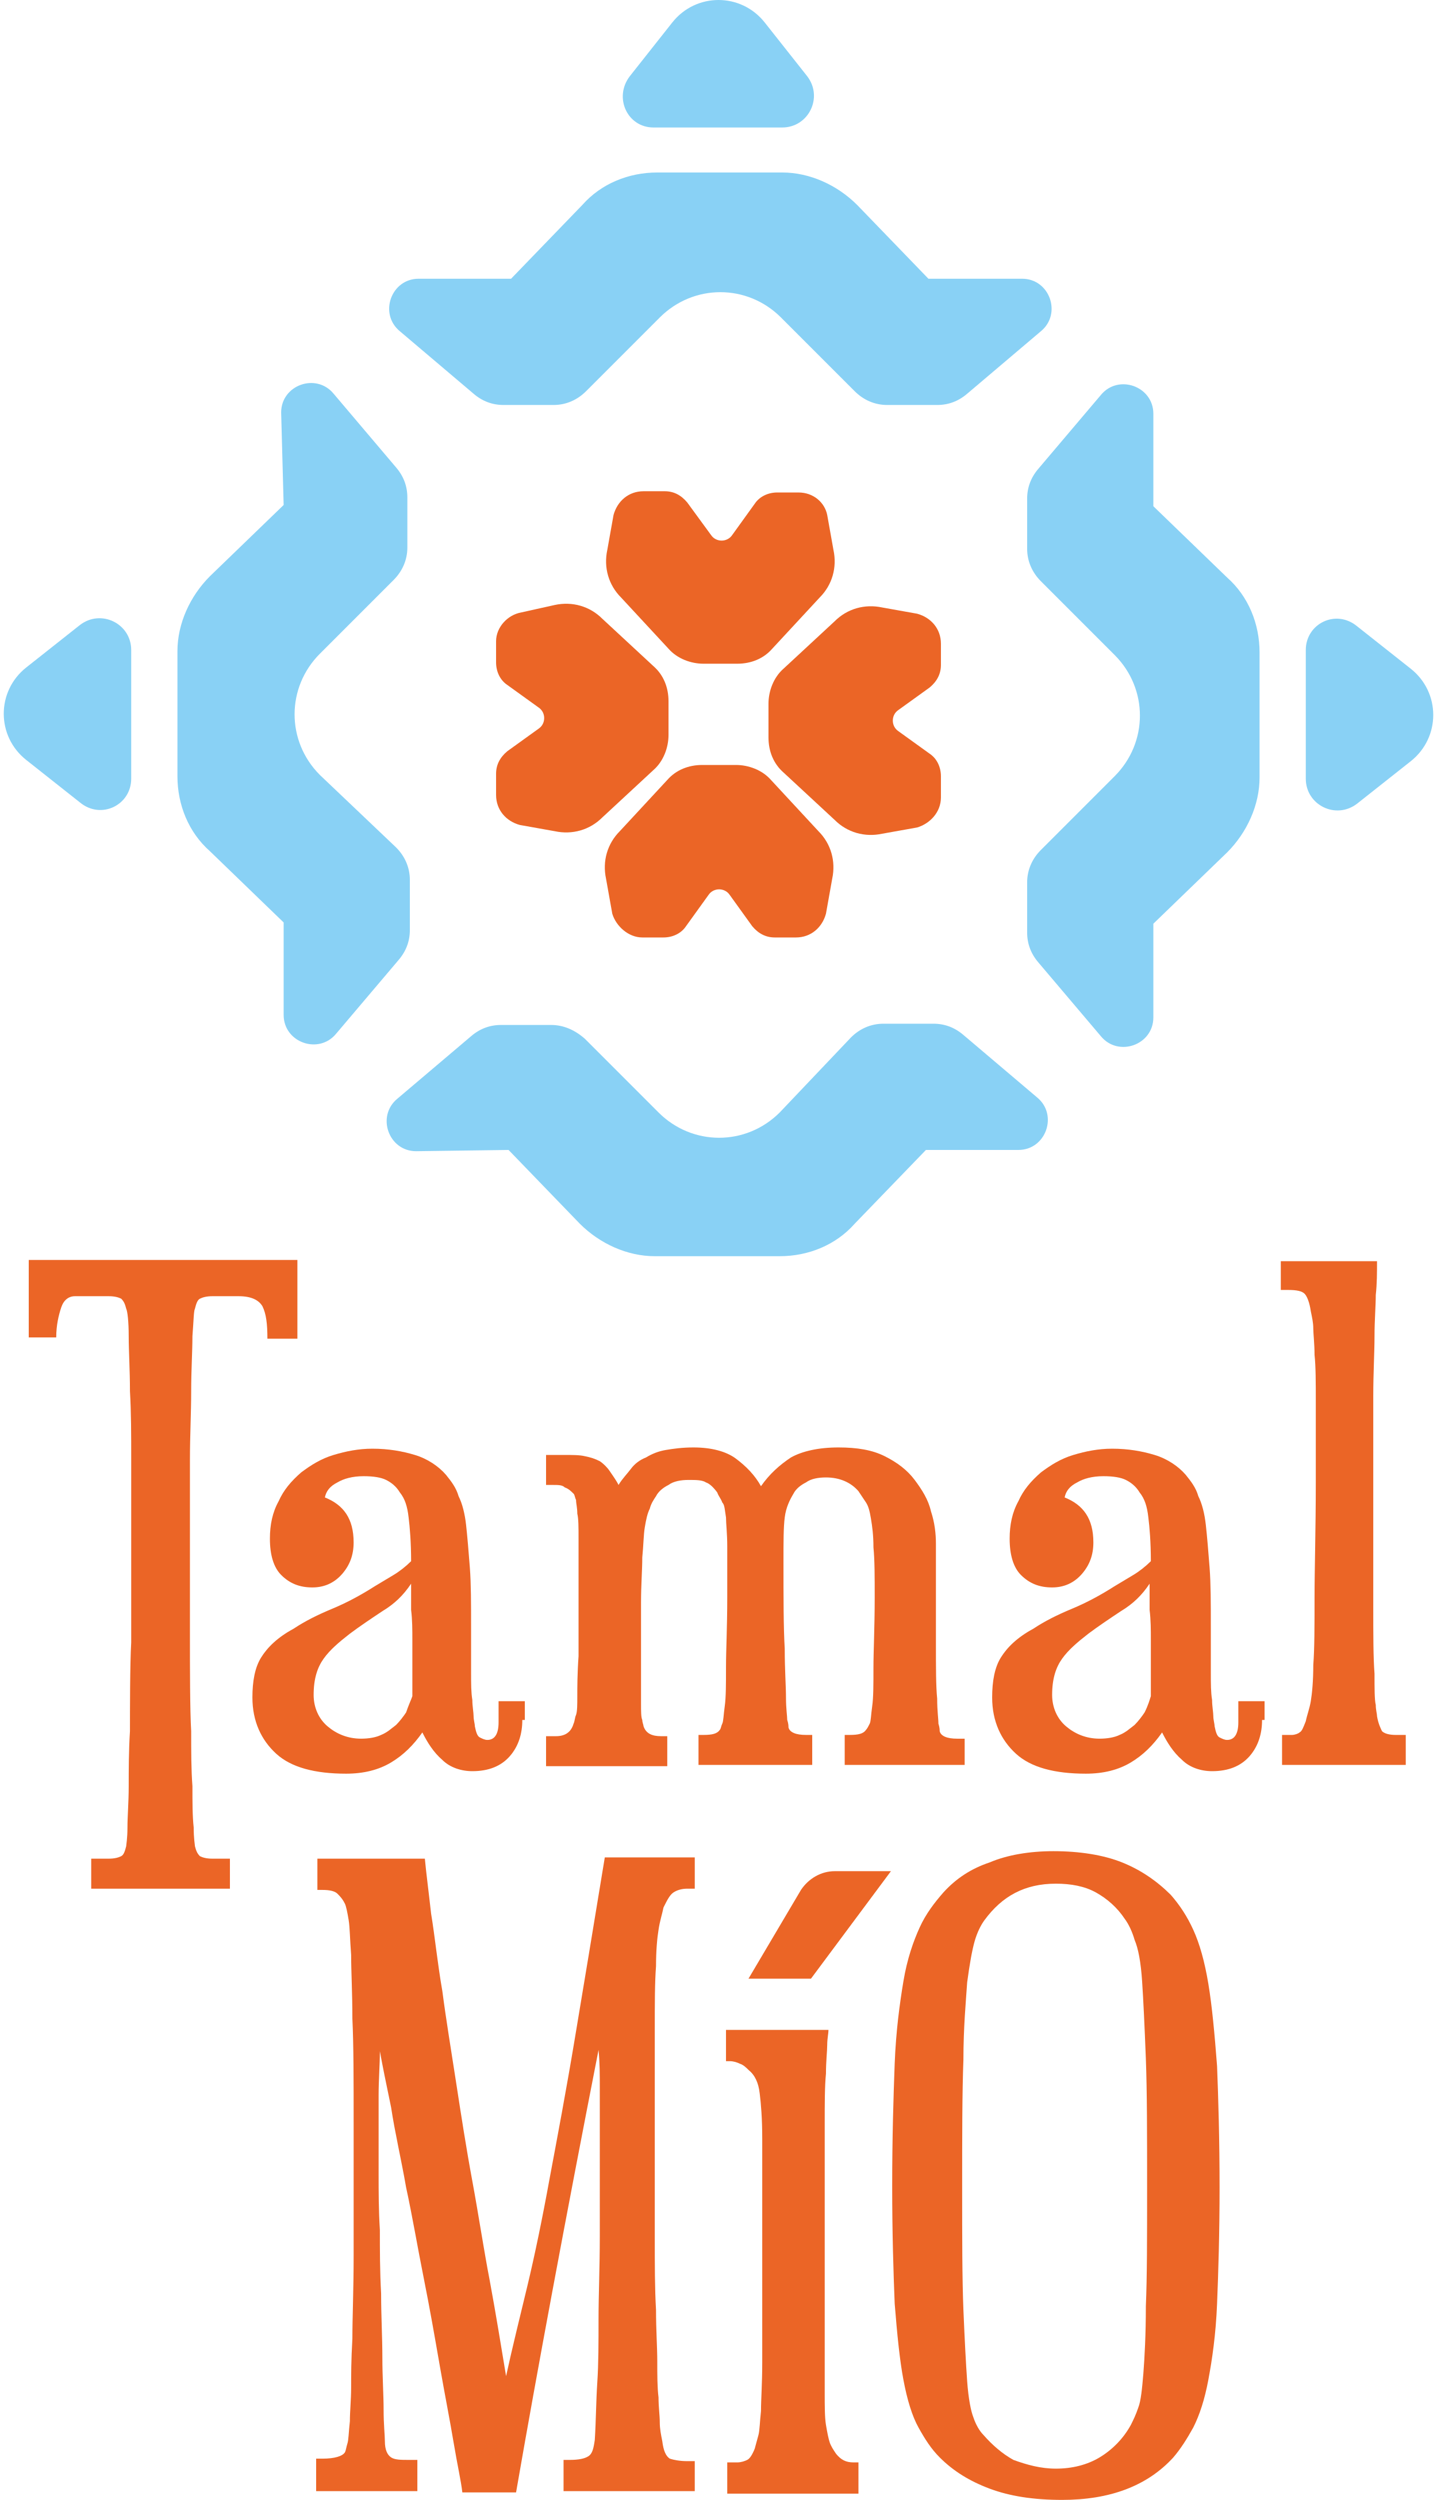 <?xml version="1.0" encoding="utf-8"?>
<!-- Generator: Adobe Illustrator 23.0.1, SVG Export Plug-In . SVG Version: 6.00 Build 0)  -->
<svg version="1.1" id="Capa_1" xmlns="http://www.w3.org/2000/svg" xmlns:xlink="http://www.w3.org/1999/xlink" x="0px" y="0px"
	 viewBox="0 0 115 200" style="enable-background:new 0 0 115 200;" xml:space="preserve">
<style type="text/css">
	.st0{fill:#EB6526;}
	.st1{fill:#89D1F5;}
</style>
<g>
	<path class="st0" d="M23.7,107.1h-2.3c0-1.2-0.1-2-0.4-2.6c-0.3-0.5-0.9-0.8-1.9-0.8h-2.1c-0.5,0-0.8,0.1-1,0.2
		c-0.2,0.1-0.3,0.4-0.4,0.8c-0.1,0.2-0.1,0.9-0.2,2.2c0,1.2-0.1,2.7-0.1,4.4c0,1.7-0.1,3.6-0.1,5.5v5.4v4.2c0,1.6,0,3.3,0,5
		c0,1.7,0,5.5,0.1,7.1c0,1.6,0,3.1,0.1,4.4c0,1.3,0,2.4,0.1,3.3c0,0.9,0.1,1.4,0.1,1.5c0.1,0.4,0.2,0.6,0.4,0.8
		c0.2,0.1,0.5,0.2,1,0.2h1.4v2.4H7.3v-2.4h1.4c0.5,0,0.8-0.1,1-0.2c0.2-0.1,0.3-0.4,0.4-0.8c0-0.1,0.1-0.6,0.1-1.5
		c0-0.9,0.1-2,0.1-3.3c0-1.3,0-2.8,0.1-4.4c0-1.6,0-5.4,0.1-7.1c0-1.7,0-3.4,0-4.9v-4.3v-5.4c0-2,0-3.8-0.1-5.5
		c0-1.7-0.1-3.2-0.1-4.4c0-1.2-0.1-2-0.2-2.2c-0.1-0.4-0.2-0.6-0.4-0.8c-0.2-0.1-0.5-0.2-1-0.2H6c-0.5,0-0.9,0.3-1.1,0.9
		c-0.2,0.6-0.4,1.4-0.4,2.4H2.3v-6.2h21.5V107.1z"/>
	<path class="st0" d="M41.8,137.6c0,1.1-0.3,2.1-1,2.9c-0.7,0.8-1.7,1.2-3,1.2c-0.9,0-1.8-0.3-2.4-0.9c-0.7-0.6-1.2-1.4-1.6-2.2
		c-0.7,1-1.5,1.8-2.5,2.4c-1,0.6-2.2,0.9-3.6,0.9c-2.5,0-4.4-0.5-5.6-1.6c-1.2-1.1-1.9-2.6-1.9-4.5c0-1.3,0.2-2.4,0.7-3.2
		c0.5-0.8,1.3-1.6,2.6-2.3c0.9-0.6,1.9-1.1,3.1-1.6c1.2-0.5,2.3-1.1,3.4-1.8c0.5-0.3,1-0.6,1.5-0.9c0.5-0.3,1-0.7,1.4-1.1
		c0-1.5-0.1-2.7-0.2-3.5c-0.1-0.9-0.3-1.5-0.7-2c-0.3-0.5-0.7-0.8-1.1-1c-0.4-0.2-1-0.3-1.8-0.3c-0.9,0-1.6,0.2-2.1,0.5
		c-0.6,0.3-0.9,0.7-1,1.2c1.5,0.6,2.3,1.7,2.3,3.6c0,1-0.3,1.8-0.9,2.5c-0.6,0.7-1.4,1.1-2.4,1.1c-1,0-1.8-0.3-2.5-1
		c-0.6-0.6-0.9-1.6-0.9-2.9c0-1.1,0.2-2.1,0.7-3c0.4-0.9,1-1.6,1.8-2.3c0.8-0.6,1.6-1.1,2.6-1.4c1-0.3,2-0.5,3.1-0.5
		c1.3,0,2.4,0.2,3.4,0.5c1,0.3,1.9,0.9,2.5,1.6c0.4,0.5,0.8,1,1,1.7c0.3,0.6,0.5,1.4,0.6,2.3c0.1,0.9,0.2,2.1,0.3,3.4
		c0.1,1.3,0.1,2.9,0.1,4.8v3.6c0,0.9,0,1.6,0.1,2.2c0,0.5,0.1,1,0.1,1.3c0,0.3,0.1,0.6,0.1,0.8c0.1,0.5,0.2,0.8,0.4,0.9
		c0.2,0.1,0.4,0.2,0.6,0.2c0.6,0,0.9-0.5,0.9-1.4v-1.7h2.1V137.6z M33,135.7v-2.1c0-0.8,0-1.6,0-2.4c0-0.8,0-1.6-0.1-2.4
		c0-0.8,0-1.5,0-2.1c-0.6,0.9-1.3,1.6-2.3,2.2c-0.9,0.6-1.8,1.2-2.6,1.8c-0.9,0.7-1.6,1.3-2.1,2c-0.5,0.7-0.8,1.6-0.8,2.9
		c0,1,0.4,1.9,1.1,2.5c0.7,0.6,1.6,1,2.7,1c0.6,0,1.2-0.1,1.6-0.3c0.5-0.2,0.8-0.5,1.2-0.8c0.3-0.3,0.6-0.7,0.8-1
		C32.7,136.4,32.9,136,33,135.7"/>
	<path class="st0" d="M77.3,141.2h-9.7v-2.4H68c0.7,0,1.1-0.1,1.3-0.4c0.1-0.1,0.2-0.3,0.3-0.5c0.1-0.2,0.1-0.7,0.2-1.4
		c0.1-0.7,0.1-1.7,0.1-3.1c0-1.3,0.1-3.2,0.1-5.6c0-1.7,0-3-0.1-4c0-1-0.1-1.7-0.2-2.3c-0.1-0.6-0.2-1-0.4-1.3
		c-0.2-0.3-0.4-0.6-0.6-0.9c-0.6-0.7-1.5-1.1-2.6-1.1c-0.6,0-1.2,0.1-1.6,0.4c-0.4,0.2-0.8,0.5-1,0.9c-0.3,0.5-0.6,1.1-0.7,1.9
		c-0.1,0.8-0.1,1.9-0.1,3.5c0,3,0,5.3,0.1,7c0,1.7,0.1,3,0.1,3.9c0,0.9,0.1,1.5,0.1,1.8c0.1,0.3,0.1,0.5,0.1,0.6
		c0.1,0.4,0.6,0.6,1.4,0.6H65v2.4h-9.1v-2.4h0.4c0.7,0,1.1-0.1,1.3-0.4c0.1-0.1,0.1-0.3,0.2-0.5c0.1-0.2,0.1-0.7,0.2-1.4
		c0.1-0.7,0.1-1.8,0.1-3.1c0-1.4,0.1-3.2,0.1-5.6c0-1.7,0-3.1,0-4.1c0-1-0.1-1.8-0.1-2.3c-0.1-0.6-0.1-1-0.3-1.2
		c-0.1-0.3-0.3-0.5-0.4-0.8c-0.3-0.4-0.6-0.7-0.9-0.8c-0.3-0.2-0.8-0.2-1.4-0.2c-0.6,0-1.2,0.1-1.6,0.4c-0.4,0.2-0.8,0.5-1,0.9
		c-0.2,0.3-0.4,0.6-0.5,1c-0.2,0.4-0.3,0.9-0.4,1.5c-0.1,0.6-0.1,1.4-0.2,2.4c0,1-0.1,2.2-0.1,3.6v5.2c0,1.3,0,2.2,0,2.9
		c0,0.6,0,1.1,0.1,1.3c0,0.2,0.1,0.4,0.1,0.5c0.2,0.6,0.7,0.8,1.4,0.8h0.5v2.4h-9.7v-2.4h0.8c0.7,0,1.2-0.3,1.4-1
		c0.1-0.2,0.1-0.5,0.2-0.7c0.1-0.3,0.1-0.8,0.1-1.5c0-0.7,0-1.8,0.1-3.2c0-1.4,0-3.4,0-6v-3.4c0-0.9,0-1.6-0.1-2
		c0-0.5-0.1-0.8-0.1-1.1c-0.1-0.2-0.1-0.4-0.2-0.5c-0.2-0.2-0.4-0.4-0.7-0.5c-0.2-0.2-0.5-0.2-1-0.2h-0.5v-2.4h1.4
		c0.7,0,1.3,0,1.7,0.1c0.5,0.1,0.8,0.2,1.2,0.4c0.3,0.2,0.6,0.5,0.8,0.8c0.2,0.3,0.5,0.7,0.7,1.1c0.3-0.5,0.7-0.9,1-1.3
		c0.3-0.4,0.7-0.7,1.2-0.9c0.5-0.3,1-0.5,1.6-0.6c0.6-0.1,1.3-0.2,2.2-0.2c1.4,0,2.6,0.3,3.4,0.9c0.8,0.6,1.5,1.3,2,2.2
		c0.7-1,1.5-1.7,2.4-2.3c0.9-0.5,2.2-0.8,3.8-0.8c1.5,0,2.7,0.2,3.7,0.7c1,0.5,1.8,1.1,2.4,1.9c0.6,0.8,1.1,1.6,1.3,2.5
		c0.3,0.9,0.4,1.8,0.4,2.6c0,3.4,0,6,0,8c0,1.9,0,3.4,0.1,4.4c0,1,0.1,1.6,0.1,2c0.1,0.3,0.1,0.5,0.1,0.6c0.1,0.4,0.6,0.6,1.4,0.6
		h0.6V141.2z"/>
	<path class="st0" d="M101,137.6c0,1.1-0.3,2.1-1,2.9c-0.7,0.8-1.7,1.2-3,1.2c-0.9,0-1.8-0.3-2.4-0.9c-0.7-0.6-1.2-1.4-1.6-2.2
		c-0.7,1-1.5,1.8-2.5,2.4c-1,0.6-2.2,0.9-3.6,0.9c-2.5,0-4.4-0.5-5.6-1.6c-1.2-1.1-1.9-2.6-1.9-4.5c0-1.3,0.2-2.4,0.7-3.2
		c0.5-0.8,1.3-1.6,2.6-2.3c0.9-0.6,1.9-1.1,3.1-1.6c1.2-0.5,2.3-1.1,3.4-1.8c0.5-0.3,1-0.6,1.5-0.9c0.5-0.3,1-0.7,1.4-1.1
		c0-1.5-0.1-2.7-0.2-3.5c-0.1-0.9-0.3-1.5-0.7-2c-0.3-0.5-0.7-0.8-1.1-1c-0.4-0.2-1-0.3-1.8-0.3c-0.9,0-1.6,0.2-2.1,0.5
		c-0.6,0.3-0.9,0.7-1,1.2c1.5,0.6,2.3,1.7,2.3,3.6c0,1-0.3,1.8-0.9,2.5c-0.6,0.7-1.4,1.1-2.4,1.1c-1,0-1.8-0.3-2.5-1
		c-0.6-0.6-0.9-1.6-0.9-2.9c0-1.1,0.2-2.1,0.7-3c0.4-0.9,1-1.6,1.8-2.3c0.8-0.6,1.6-1.1,2.6-1.4c1-0.3,2-0.5,3.1-0.5
		c1.3,0,2.4,0.2,3.4,0.5c1,0.3,1.9,0.9,2.5,1.6c0.4,0.5,0.8,1,1,1.7c0.3,0.6,0.5,1.4,0.6,2.3c0.1,0.9,0.2,2.1,0.3,3.4
		c0.1,1.3,0.1,2.9,0.1,4.8v3.6c0,0.9,0,1.6,0.1,2.2c0,0.5,0.1,1,0.1,1.3c0,0.3,0.1,0.6,0.1,0.8c0.1,0.5,0.2,0.8,0.4,0.9
		c0.2,0.1,0.4,0.2,0.6,0.2c0.6,0,0.9-0.5,0.9-1.4v-1.7h2.1V137.6z M92.1,135.7v-2.1c0-0.8,0-1.6,0-2.4c0-0.8,0-1.6-0.1-2.4
		c0-0.8,0-1.5,0-2.1c-0.6,0.9-1.3,1.6-2.3,2.2c-0.9,0.6-1.8,1.2-2.6,1.8c-0.9,0.7-1.6,1.3-2.1,2c-0.5,0.7-0.8,1.6-0.8,2.9
		c0,1,0.4,1.9,1.1,2.5c0.7,0.6,1.6,1,2.7,1c0.6,0,1.2-0.1,1.6-0.3c0.5-0.2,0.8-0.5,1.2-0.8c0.3-0.3,0.6-0.7,0.8-1
		C91.9,136.4,92,136,92.1,135.7"/>
	<path class="st0" d="M112.7,141.2h-10.1v-2.4h0.8c0.2,0,0.5-0.1,0.6-0.2c0.2-0.1,0.3-0.4,0.5-0.9c0.1-0.5,0.3-1,0.4-1.6
		c0.1-0.6,0.2-1.6,0.2-2.9c0.1-1.3,0.1-3.1,0.1-5.4c0-2.3,0.1-5.4,0.1-9.2v-6.4c0-1.6,0-2.9-0.1-3.8c0-0.9-0.1-1.7-0.1-2.1
		c0-0.5-0.1-0.9-0.2-1.4c-0.1-0.7-0.3-1.2-0.5-1.4c-0.2-0.2-0.6-0.3-1.3-0.3h-0.6v-2.3h7.7c0,0.9,0,1.8-0.1,2.7c0,0.9-0.1,2-0.1,3.3
		c0,1.3-0.1,2.9-0.1,4.8c0,1.9,0,4.3,0,7.2c0,4,0,7.2,0,9.6c0,2.3,0,4.1,0.1,5.4c0,1.2,0,2.1,0.1,2.5c0,0.4,0.1,0.7,0.1,0.9
		c0.1,0.6,0.3,1,0.4,1.2c0.2,0.2,0.6,0.3,1.1,0.3h0.8V141.2z"/>
	<path class="st0" d="M55.5,199.3H45.1v-2.5h0.5c0.7,0,1.2-0.1,1.5-0.3c0.3-0.2,0.4-0.6,0.5-1.3c0.1-1.6,0.1-3.1,0.2-4.6
		c0.1-1.5,0.1-3.2,0.1-5.1c0-1.9,0.1-4.1,0.1-6.6c0-2.5,0-5.5,0-9.1V167c0-1,0-2-0.1-3c-2.7,13.8-4.9,25.6-6.6,35.4H37
		c-0.1-0.9-0.4-2.2-0.7-4c-0.3-1.8-0.7-3.8-1.1-6.1c-0.4-2.3-0.8-4.6-1.3-7.1c-0.5-2.5-0.9-4.9-1.4-7.2c-0.4-2.3-0.9-4.4-1.2-6.4
		c-0.4-1.9-0.7-3.4-0.9-4.5c0,1.1-0.1,2.3-0.1,3.5c0,1.2,0,2.4,0,3.5c0,0.6,0,1.6,0,2.9c0,1.3,0,2.8,0.1,4.4c0,1.6,0,3.3,0.1,5.1
		c0,1.8,0.1,3.5,0.1,5.1c0,1.6,0.1,3,0.1,4.2c0,1.2,0.1,2,0.1,2.5c0,0.7,0.2,1.1,0.5,1.3c0.3,0.2,0.8,0.2,1.4,0.2h0.7v2.5h-8.1v-2.6
		h0.5c1,0,1.6-0.2,1.8-0.5c0.1-0.2,0.1-0.4,0.2-0.7s0.1-0.9,0.2-1.8c0-0.8,0.1-1.7,0.1-2.7c0-0.9,0-2.2,0.1-3.9
		c0-1.7,0.1-3.9,0.1-6.6c0-2.7,0-6.3,0-10.7c0-3.4,0-6.2-0.1-8.3c0-2.1-0.1-3.8-0.1-5.1c-0.1-1.3-0.1-2.2-0.2-2.8
		c-0.1-0.6-0.2-1.1-0.3-1.3c-0.2-0.4-0.4-0.6-0.6-0.8c-0.2-0.2-0.6-0.3-1.2-0.3h-0.4v-2.5h8.6c0.1,1.1,0.3,2.6,0.5,4.4
		c0.3,1.8,0.5,3.9,0.9,6.2c0.3,2.3,0.7,4.7,1.1,7.3c0.4,2.6,0.8,5.2,1.3,7.9c0.5,2.7,0.9,5.4,1.4,8c0.5,2.7,0.9,5.2,1.3,7.6
		c0.5-2.3,1.1-4.7,1.7-7.2c0.6-2.5,1.2-5.4,1.8-8.7c0.6-3.2,1.3-6.9,2-11.1c0.7-4.2,1.5-9,2.4-14.5h7.2v2.5H55
		c-0.4,0-0.8,0.1-1.1,0.3c-0.3,0.2-0.5,0.6-0.8,1.2c-0.1,0.5-0.3,1.1-0.4,1.8c-0.1,0.6-0.2,1.6-0.2,2.9c-0.1,1.3-0.1,3-0.1,5.1
		c0,2.1,0,5,0,8.5v8c0,2.3,0,4.2,0.1,5.9c0,1.6,0.1,3,0.1,4.1c0,1.1,0,2.1,0.1,2.9c0,0.8,0.1,1.4,0.1,2c0,0.5,0.1,1,0.2,1.5
		c0.1,0.8,0.3,1.2,0.6,1.4c0.3,0.1,0.8,0.2,1.4,0.2h0.6V199.3z"/>
	<path class="st0" d="M85,200c-2.3,0-4.2-0.3-5.8-0.9c-1.6-0.6-2.9-1.4-4-2.5c-0.7-0.7-1.2-1.5-1.7-2.4c-0.5-0.9-0.9-2.2-1.2-3.8
		c-0.3-1.6-0.5-3.6-0.7-6.1c-0.1-2.5-0.2-5.6-0.2-9.4c0-3.9,0.1-7.1,0.2-9.8c0.1-2.6,0.4-4.8,0.7-6.6c0.3-1.8,0.8-3.2,1.3-4.3
		c0.5-1.1,1.2-2,1.9-2.8c1-1.1,2.2-1.9,3.7-2.4c1.4-0.6,3.2-0.9,5.1-0.9c2.1,0,4,0.3,5.5,0.9c1.5,0.6,2.8,1.5,3.9,2.6
		c0.7,0.8,1.3,1.7,1.8,2.8c0.5,1.1,0.9,2.5,1.2,4.3c0.3,1.8,0.5,4,0.7,6.6c0.1,2.6,0.2,5.9,0.2,9.7c0,3.7-0.1,6.8-0.2,9.3
		c-0.1,2.5-0.4,4.5-0.7,6.1c-0.3,1.6-0.7,2.8-1.2,3.8c-0.5,0.9-1,1.7-1.6,2.4C91.8,198.9,88.8,200,85,200 M84.5,197.5
		c1.3,0,2.5-0.3,3.5-0.9c1-0.6,1.9-1.5,2.5-2.6c0.2-0.4,0.4-0.8,0.6-1.4c0.2-0.5,0.3-1.5,0.4-2.7c0.1-1.3,0.2-3.1,0.2-5.4
		c0.1-2.3,0.1-5.5,0.1-9.4c0-4.3,0-7.8-0.1-10.4c-0.1-2.6-0.2-4.7-0.3-6.2c-0.1-1.5-0.3-2.6-0.6-3.3c-0.2-0.7-0.5-1.3-0.8-1.7
		c-0.6-0.9-1.4-1.6-2.3-2.1c-0.9-0.5-2-0.7-3.2-0.7c-2.5,0-4.3,1-5.7,2.9c-0.3,0.4-0.6,1-0.8,1.7c-0.2,0.7-0.4,1.8-0.6,3.3
		c-0.1,1.5-0.3,3.6-0.3,6.2c-0.1,2.6-0.1,6.1-0.1,10.3c0,4,0,7.2,0.1,9.7c0.1,2.4,0.2,4.3,0.3,5.7c0.1,1.4,0.3,2.4,0.5,2.9
		c0.2,0.6,0.5,1.1,0.8,1.4c0.7,0.8,1.5,1.5,2.4,2C82.2,197.2,83.3,197.5,84.5,197.5"/>
	<path class="st0" d="M71.3,149.7h-4.5c-1.1,0-2.1,0.6-2.7,1.5l-4.2,7.1h5L71.3,149.7z"/>
	<path class="st0" d="M66.9,196.3c-0.2-0.3-0.4-0.6-0.5-0.9c-0.1-0.3-0.2-0.8-0.3-1.4c-0.1-0.6-0.1-1.5-0.1-2.6c0-1.1,0-2.6,0-4.6
		c0-0.3,0-8.3,0-11.8c0-2,0-3.7,0-5.1c0-1.6,0-3,0.1-4c0-1,0.1-1.8,0.1-2.3c0-0.5,0.1-0.9,0.1-1.2h-8.2v2.5h0.3
		c0.3,0,0.6,0.1,0.8,0.2c0.3,0.1,0.5,0.3,0.7,0.5c0.5,0.4,0.8,1,0.9,1.9c0.1,0.8,0.2,2,0.2,3.6c0,0.8,0,1.6,0,2.4h0
		c0,1.2,0,14.6,0,15.5c0,1.7-0.1,3-0.1,3.9c-0.1,0.9-0.1,1.5-0.2,1.9c-0.1,0.4-0.2,0.7-0.3,1.1c-0.2,0.5-0.4,0.8-0.6,0.9
		c-0.2,0.1-0.5,0.2-0.8,0.2h-0.8v2.5h10.5V197h-0.4C67.7,197,67.3,196.8,66.9,196.3"/>
	<path class="st1" d="M74.3,22.3l-5.7-5.9c-1.6-1.6-3.8-2.6-6-2.6h-5h-5c-2.3,0-4.5,0.9-6,2.6l-5.7,5.9l-7.4,0
		c-2.2,0-3.2,2.8-1.5,4.2l5.9,5c0.7,0.6,1.5,0.9,2.4,0.9h4c1,0,1.9-0.4,2.6-1.1l5.9-5.9c2.7-2.7,7-2.7,9.7,0l5.9,5.9
		c0.7,0.7,1.6,1.1,2.6,1.1h4c0.9,0,1.7-0.3,2.4-0.9l5.9-5c1.7-1.4,0.7-4.2-1.5-4.2L74.3,22.3z"/>
	<path class="st1" d="M52.3,10.2h10.3c2.1,0,3.3-2.4,2-4.1l-3.4-4.3c-1.9-2.4-5.5-2.4-7.4,0l-3.4,4.3C49.1,7.8,50.2,10.2,52.3,10.2"
		/>
	<path class="st1" d="M104.5,52v10.3c0,2.1,2.4,3.3,4.1,2l4.3-3.4c2.4-1.9,2.4-5.5,0-7.4l-4.3-3.4C106.9,48.7,104.5,49.9,104.5,52"
		/>
	<path class="st1" d="M40.7,92l5.7,5.9c1.6,1.6,3.8,2.6,6,2.6h5h5c2.3,0,4.5-0.9,6-2.6l5.7-5.9l7.4,0c2.2,0,3.2-2.8,1.5-4.2l-5.9-5
		c-0.7-0.6-1.5-0.9-2.4-0.9h-4c-1,0-1.9,0.4-2.6,1.1L62.4,89c-2.7,2.7-7,2.7-9.7,0l-5.9-5.9C46,82.4,45.1,82,44.1,82h-4
		c-0.9,0-1.7,0.3-2.4,0.9l-5.9,5c-1.7,1.4-0.7,4.2,1.5,4.2L40.7,92z"/>
	<path class="st0" d="M63.9,39.4h-1.7c-0.7,0-1.4,0.3-1.8,0.9l-1.8,2.5c-0.4,0.6-1.3,0.6-1.7,0L55,40.2c-0.5-0.6-1.1-0.9-1.8-0.9
		h-1.7c-1.2,0-2.1,0.8-2.4,1.9l-0.5,2.8c-0.3,1.4,0.1,2.8,1.1,3.8l3.8,4.1c0.7,0.8,1.8,1.2,2.8,1.2H59c1.1,0,2.1-0.4,2.8-1.2
		l3.8-4.1c1-1,1.4-2.4,1.1-3.8l-0.5-2.8C66,40.2,65.1,39.4,63.9,39.4"/>
	<path class="st0" d="M39.7,51.3v1.7c0,0.7,0.3,1.4,0.9,1.8l2.5,1.8c0.6,0.4,0.6,1.3,0,1.7l-2.5,1.8c-0.6,0.5-0.9,1.1-0.9,1.8v1.7
		c0,1.2,0.8,2.1,1.9,2.4l2.8,0.5c1.4,0.3,2.8-0.1,3.8-1.1l4.1-3.8c0.8-0.7,1.2-1.8,1.2-2.8v-2.7c0-1.1-0.4-2.1-1.2-2.8l-4.1-3.8
		c-1-1-2.4-1.4-3.8-1.1L41.7,49C40.6,49.2,39.7,50.2,39.7,51.3"/>
	<path class="st0" d="M75.3,63.8v-1.7c0-0.7-0.3-1.4-0.9-1.8l-2.5-1.8c-0.6-0.4-0.6-1.3,0-1.7l2.5-1.8c0.6-0.5,0.9-1.1,0.9-1.8v-1.7
		c0-1.2-0.8-2.1-1.9-2.4l-2.8-0.5c-1.4-0.3-2.8,0.1-3.8,1.1l-4.1,3.8c-0.8,0.7-1.2,1.8-1.2,2.8v2.7c0,1.1,0.4,2.1,1.2,2.8l4.1,3.8
		c1,1,2.4,1.4,3.8,1.1l2.8-0.5C74.4,65.9,75.3,65,75.3,63.8"/>
	<path class="st0" d="M51.4,75h1.7c0.7,0,1.4-0.3,1.8-0.9l1.8-2.5c0.4-0.6,1.3-0.6,1.7,0l1.8,2.5c0.5,0.6,1.1,0.9,1.8,0.9h1.7
		c1.2,0,2.1-0.8,2.4-1.9l0.5-2.8c0.3-1.4-0.1-2.8-1.1-3.8l-3.8-4.1c-0.7-0.8-1.8-1.2-2.8-1.2h-2.7c-1.1,0-2.1,0.4-2.8,1.2l-3.8,4.1
		c-1,1-1.4,2.4-1.1,3.8l0.5,2.8C49.3,74.1,50.3,75,51.4,75"/>
	<path class="st1" d="M10.5,62.3V52c0-2.1-2.4-3.3-4.1-2l-4.3,3.4c-2.4,1.9-2.4,5.5,0,7.4l4.3,3.4C8.1,65.6,10.5,64.4,10.5,62.3"/>
	<path class="st1" d="M92.3,73.9l5.9-5.7c1.6-1.6,2.6-3.8,2.6-6v-5v-5c0-2.3-0.9-4.5-2.6-6l-5.9-5.7l0-7.4c0-2.2-2.8-3.2-4.2-1.5
		l-5,5.9c-0.6,0.7-0.9,1.5-0.9,2.4v4c0,1,0.4,1.9,1.1,2.6l5.9,5.9c2.7,2.7,2.7,7,0,9.7l-5.9,5.9c-0.7,0.7-1.1,1.6-1.1,2.6v4
		c0,0.9,0.3,1.7,0.9,2.4l5,5.9c1.4,1.7,4.2,0.7,4.2-1.5L92.3,73.9z"/>
	<path class="st1" d="M22.7,40.4l-5.9,5.7c-1.6,1.6-2.6,3.8-2.6,6v5v5c0,2.3,0.9,4.5,2.6,6l5.9,5.7l0,7.4c0,2.2,2.8,3.2,4.2,1.5
		l5-5.9c0.6-0.7,0.9-1.5,0.9-2.4v-4c0-1-0.4-1.9-1.1-2.6L25.6,62c-2.7-2.7-2.7-7,0-9.7l5.9-5.9c0.7-0.7,1.1-1.6,1.1-2.6v-4
		c0-0.9-0.3-1.7-0.9-2.4l-5-5.9c-1.4-1.7-4.2-0.7-4.2,1.5L22.7,40.4z"/>
</g>
</svg>
